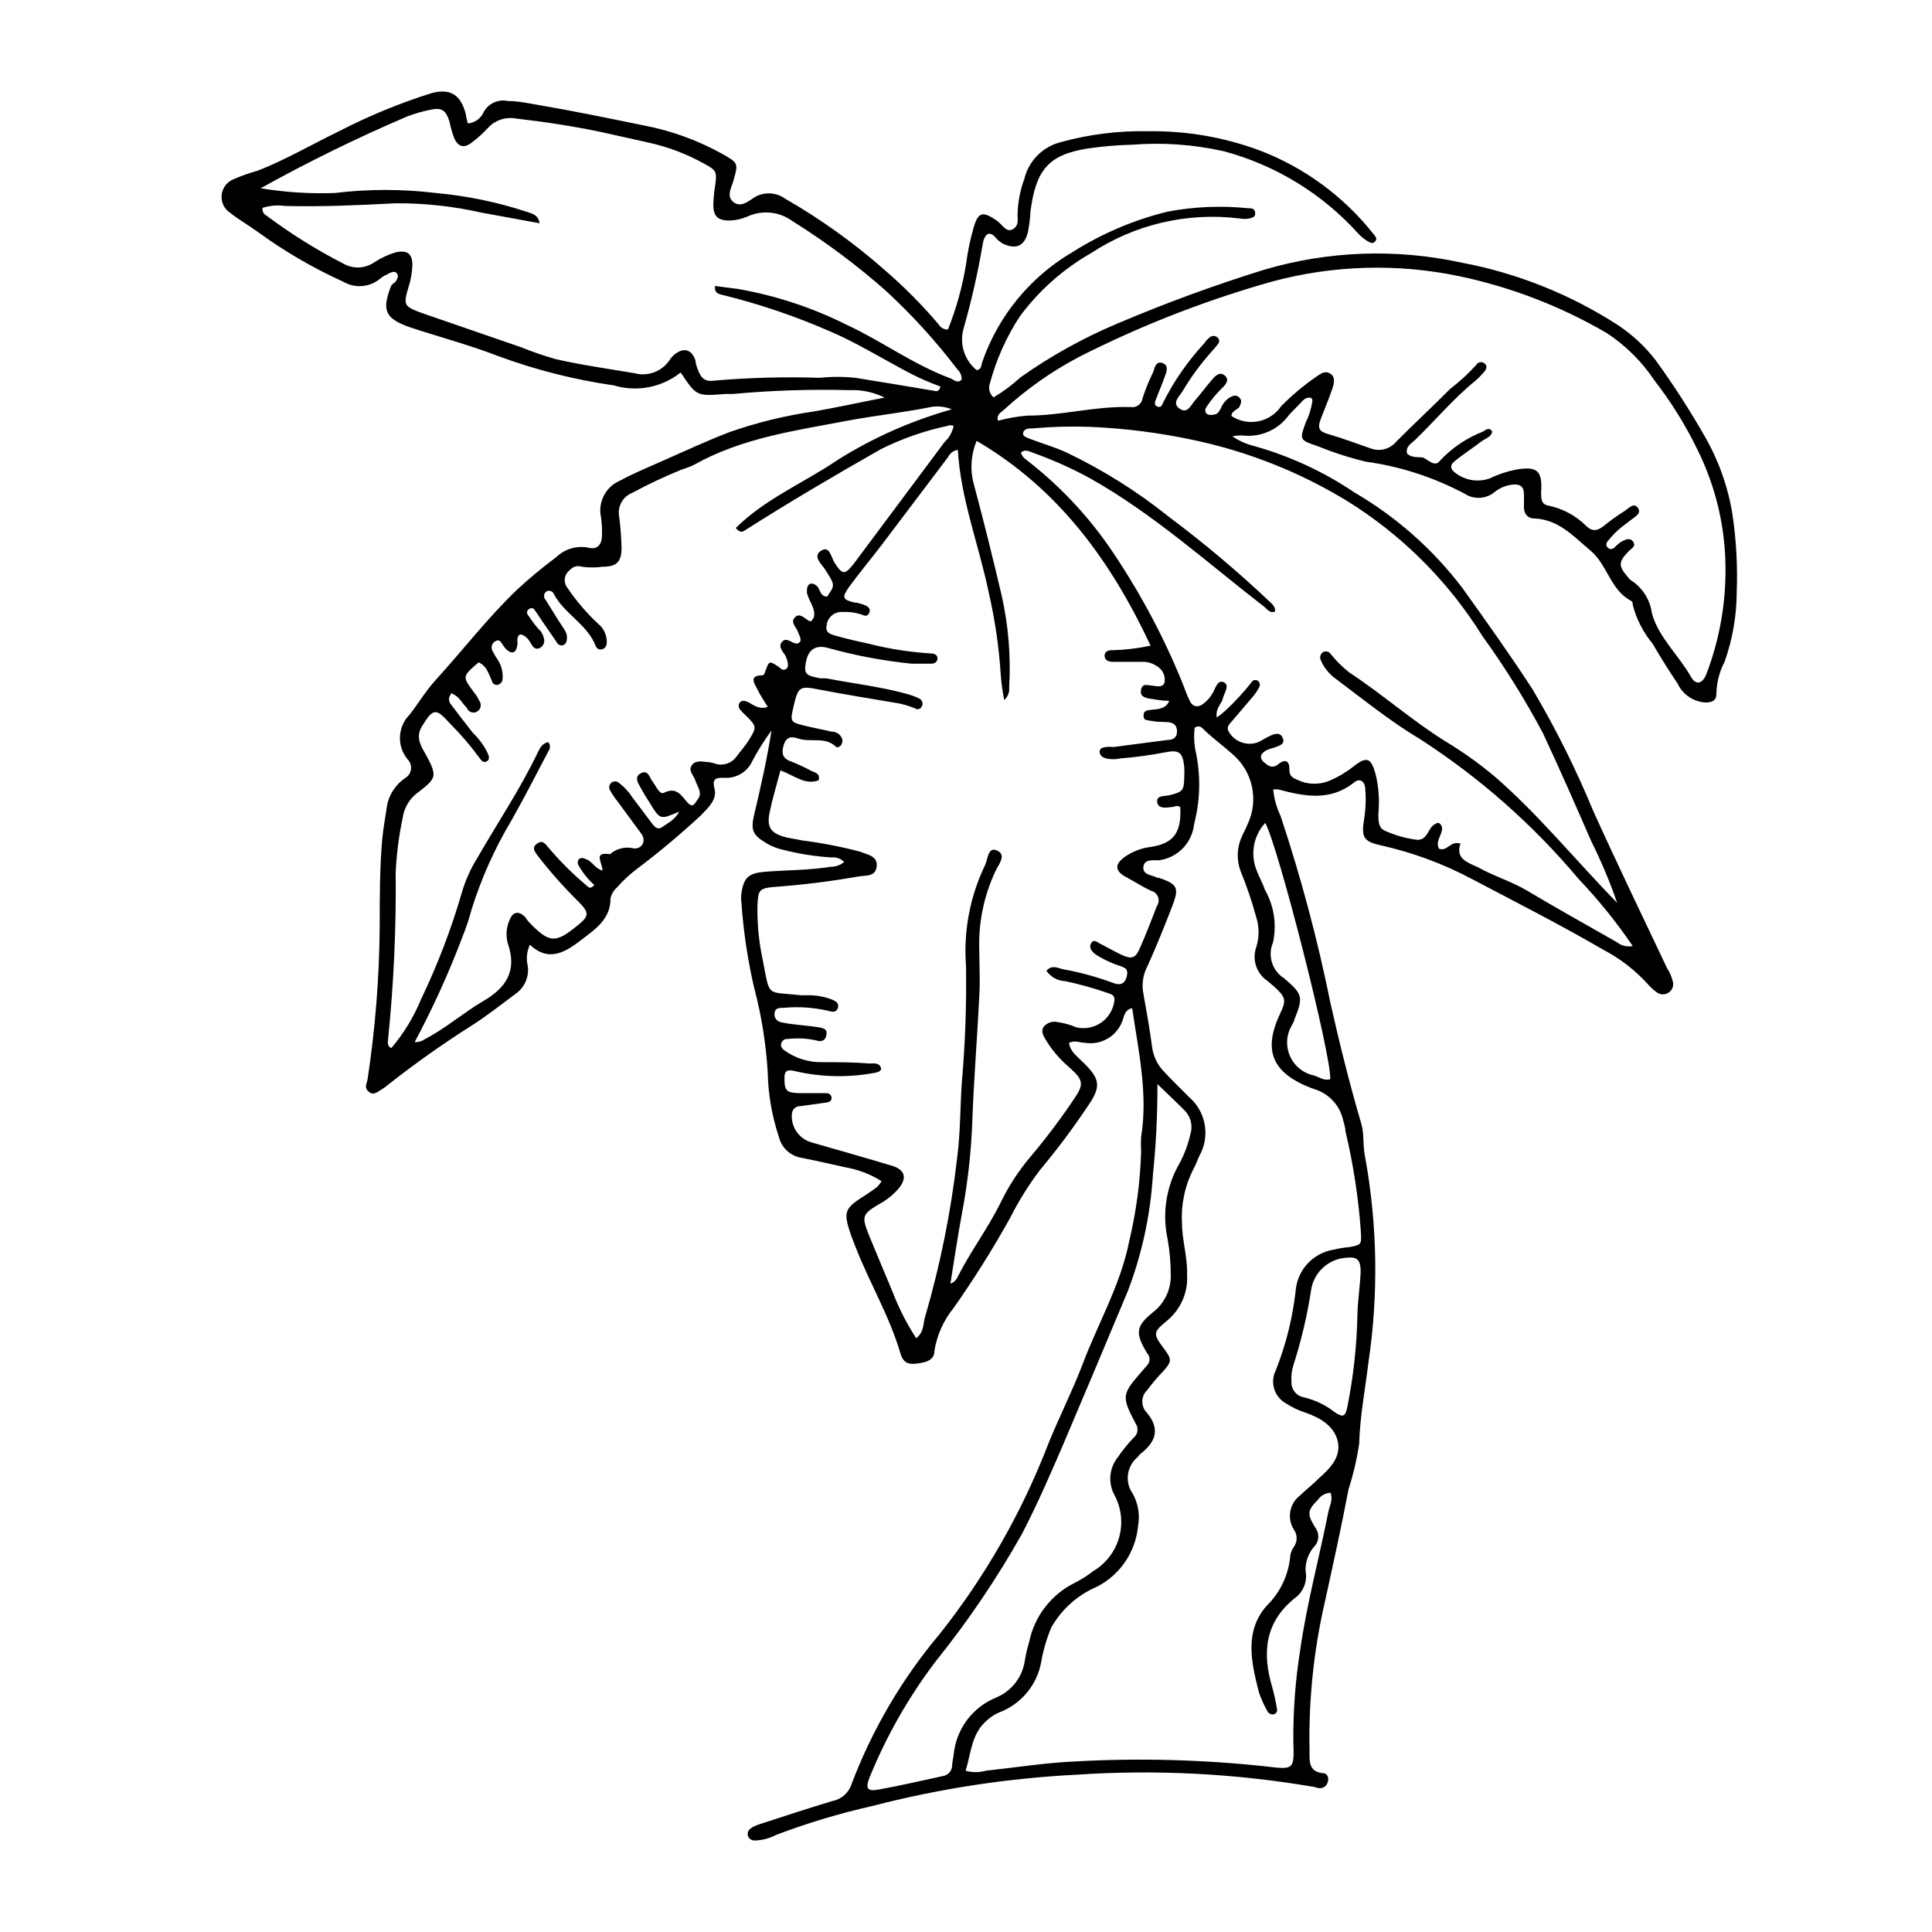 <?xml version="1.0" encoding="UTF-8"?>
<!-- The Best Svg Icon site in the world: iconSvg.co, Visit us! https://iconsvg.co -->
<svg fill="#000000" width="800px" height="800px" version="1.1" viewBox="144 144 512 512" xmlns="http://www.w3.org/2000/svg">
 <path d="m377.63 457.03c-2.922-1.84-6.172-3.09-9.57-3.68-3.879-0.855-7.758-1.762-11.637-2.519h-0.004c-2.918-0.457-5.281-2.621-5.996-5.492-1.84-5.527-2.844-11.301-2.969-17.129-0.453-7.625-1.668-15.188-3.629-22.57-1.68-7.293-2.793-14.703-3.324-22.168-0.129-0.984-0.129-1.984 0-2.973 0.656-3.93 1.914-5.039 5.844-5.441 5.945-0.504 11.992-0.402 17.887-1.359h-0.004c1.273 0.004 2.504-0.441 3.477-1.258-0.863-0.895-2.09-1.34-3.324-1.211-4.32-0.266-8.605-0.938-12.797-2.016-1.801-0.375-3.512-1.094-5.039-2.113-3.125-1.914-3.578-3.324-2.719-7.055 1.762-7.406 3.426-14.812 4.637-22.469h-0.004c-1.871 2.543-3.555 5.219-5.035 8.008-1.301 2.965-4.332 4.785-7.559 4.535-1.863 0-3.273 0-2.519 2.871 0.754 2.871-1.613 5.039-3.629 7.106h0.004c-5.352 4.969-10.949 9.66-16.777 14.055-1.988 1.484-3.812 3.172-5.441 5.039-0.902 0.758-1.508 1.812-1.715 2.973 0 5.391-3.981 8.062-7.758 10.934s-8.414 6.195-13.602 1.258c-0.836 1.777-1.031 3.789-0.555 5.695 0.375 2.871-0.887 5.711-3.277 7.356-3.879 2.871-7.656 5.894-11.738 8.465v-0.004c-7.562 4.801-14.875 9.98-21.914 15.52-0.504 0.445-1.043 0.852-1.613 1.207-1.109 0.605-2.215 1.863-3.578 0.754-1.359-1.109-0.555-2.168-0.352-3.273 2.055-13.488 3.133-27.109 3.227-40.758 0-7.609 0-15.113 0.656-22.871 0.301-3.176 0.906-6.246 1.359-9.371 0.648-2.789 2.32-5.234 4.684-6.852 0.871-0.492 1.461-1.363 1.59-2.356 0.129-0.992-0.219-1.984-0.934-2.684-2.863-3.492-2.621-8.582 0.555-11.789 2.367-3.023 4.332-6.348 6.902-9.168 7.254-7.961 13.855-16.574 21.664-24.031h-0.004c3.293-3.035 6.742-5.891 10.328-8.566 2.289-2.199 5.512-3.125 8.617-2.469 2.215 0.555 3.426-0.855 3.477-3.074 0.07-1.684-0.016-3.367-0.254-5.035-0.855-4.016 1.258-8.074 5.039-9.676 3.527-1.914 7.203-3.426 10.832-5.039 6.098-2.672 12.09-5.492 18.289-7.859 7.231-2.523 14.688-4.344 22.27-5.438 5.894-1.008 11.738-2.316 18.742-3.68h-0.004c-2.891-1.43-6.098-2.106-9.32-1.965-10.305-0.27-20.617 0.066-30.883 1.008h-1.965c-7.656 0.605-7.656 0.656-11.891-5.691-4.973 3.973-11.582 5.254-17.684 3.426-10.504-1.512-20.824-4.133-30.781-7.812-7.559-2.922-15.516-5.039-23.176-7.559-6.801-2.367-7.609-4.535-5.039-11.133 0.363-0.359 0.754-0.695 1.16-1.004 0.402-0.707 0.957-1.512 0.25-2.266-0.707-0.754-1.812 0-2.621 0.402l0.004-0.004c-0.617 0.273-1.191 0.629-1.715 1.059-2.75 2.324-6.66 2.668-9.773 0.855-8.008-3.625-15.621-8.062-22.723-13.25-2.418-1.762-5.039-3.223-7.305-5.039v0.004c-1.559-1.027-2.422-2.836-2.242-4.691 0.18-1.859 1.371-3.469 3.102-4.176 2.121-0.93 4.312-1.707 6.547-2.32 7.559-2.973 14.559-7.106 21.867-10.629 7.672-3.934 15.66-7.219 23.879-9.824 5.289-1.512 8.062 0.402 9.371 5.742 0 0.656 0.301 1.309 0.453 2.215v0.004c1.863-0.145 3.492-1.309 4.234-3.023 1.234-2.269 3.816-3.461 6.348-2.922 2.621 0 5.289 0.555 7.91 1.008 9.473 1.613 18.895 3.578 28.312 5.492 7.164 1.379 14.066 3.879 20.453 7.406 4.535 2.57 4.484 2.519 3.125 7.305-0.555 1.863-1.863 4.031 0 5.543s3.727 0 5.039-0.855v-0.004c2.598-1.891 6.117-1.891 8.715 0 9.375 5.383 18.188 11.695 26.301 18.844 5.156 4.434 9.957 9.27 14.355 14.457 0.508 0.879 1.457 1.402 2.469 1.363 2.215-5.555 3.82-11.332 4.789-17.23 0.418-3.305 1.09-6.574 2.016-9.773 1.16-4.082 2.367-4.434 5.996-1.965h-0.004c0.406 0.273 0.777 0.598 1.109 0.957 0.957 0.906 1.863 2.266 3.324 1.41 1.461-0.855 1.309-2.266 1.211-3.629 0.047-3.32 0.66-6.609 1.812-9.723 1.176-4.801 4.922-8.551 9.723-9.723 7.547-2.078 15.352-3.047 23.176-2.871 10-0.141 19.941 1.566 29.324 5.035 11.883 4.516 22.328 12.156 30.227 22.117 0.504 0.656 1.258 1.309 0.453 2.117-0.805 0.805-1.562 0-2.215-0.301-0.836-0.539-1.598-1.184-2.269-1.914-9.52-10.547-21.891-18.105-35.617-21.766-7.965-1.781-16.148-2.359-24.285-1.715-3.945 0.09-7.883 0.43-11.789 1.008-10.531 1.664-13.703 5.894-15.113 16.676-0.09 1.812-0.309 3.613-0.656 5.391-0.906 3.828-3.176 4.785-6.699 3.125-0.852-0.516-1.602-1.184-2.219-1.965-1.16-1.059-2.066-0.805-2.672 0.605h0.004c-0.207 0.465-0.344 0.957-0.402 1.461-1.273 7.508-2.957 14.941-5.039 22.27-1.227 4.051 0.105 8.445 3.375 11.133 1.359 0 1.258-1.359 1.562-2.215v-0.004c4.266-12.199 12.73-22.484 23.879-29.02 7.762-4.918 16.27-8.539 25.191-10.73 7.039-1.332 14.234-1.637 21.363-0.906 0.805 0 1.762 0 1.863 1.211 0.102 1.211-0.855 1.309-1.613 1.512-0.816 0.148-1.652 0.148-2.469 0-13.805-1.734-27.773 1.52-39.398 9.168-7.391 4.223-13.824 9.938-18.891 16.777-3.559 5.438-6.227 11.406-7.91 17.684-0.516 1.336-0.133 2.848 0.957 3.777 2.543-1.512 4.926-3.285 7.102-5.289 8.082-5.719 16.766-10.535 25.898-14.359 12.684-5.383 25.629-10.125 38.793-14.207 16.965-4.984 34.914-5.629 52.195-1.863 14.742 2.773 28.809 8.387 41.41 16.523 3.856 2.547 7.262 5.711 10.078 9.371 4.691 6.481 9.027 13.207 12.996 20.152 3.652 6.34 6.125 13.285 7.309 20.504 1.035 6.887 1.426 13.852 1.156 20.809-0.02 6.285-1.109 12.52-3.223 18.441-1.379 2.648-2.121 5.578-2.168 8.562 0 1.762-1.258 2.168-2.672 2.215l0.004 0.004c-3.289-0.102-6.234-2.055-7.609-5.039-2.316-3.426-4.535-6.953-6.602-10.531-2.504-3.008-4.312-6.535-5.289-10.328 0.055-0.371-0.078-0.746-0.352-1.008-5.594-2.871-6.297-9.574-10.883-13.402-4.586-3.828-8.312-8.113-14.711-8.465-2.266 0-3.074-1.664-2.871-3.828v-2.469c0-2.316-1.109-2.871-3.125-2.672v0.004c-1.652 0.195-3.223 0.84-4.535 1.863-2.231 1.934-5.461 2.18-7.957 0.605-8.203-4.402-17.129-7.301-26.352-8.566-4.359-1.062-8.637-2.441-12.797-4.129-4.734-1.613-4.734-1.664-3.074-6.246 0.891-1.793 1.484-3.715 1.766-5.695 0-0.25 0-0.555-0.402-0.855-0.84-0.133-1.688 0.195-2.219 0.855l-3.527 3.629c-2.82 4.008-7.633 6.121-12.492 5.492-0.863-0.016-1.727 0.07-2.57 0.25 1.766 1.191 3.727 2.062 5.793 2.57 9.453 2.652 18.414 6.801 26.551 12.293 11.062 6.449 20.75 15.008 28.516 25.191 6.398 8.918 12.746 17.836 18.742 27.055 6.113 10.352 11.484 21.129 16.07 32.242 6.297 13.906 12.949 27.711 19.496 41.516h0.004c0.723 1.109 1.25 2.336 1.562 3.625 0.266 0.973-0.047 2.012-0.809 2.672-0.898 0.824-2.238 0.945-3.273 0.301-0.949-0.664-1.812-1.441-2.57-2.316-3.348-3.691-7.324-6.762-11.738-9.07-11.336-6.602-23.023-12.543-34.613-18.641-7.633-4.082-15.785-7.117-24.23-9.016-4.684-1.008-5.391-2.117-4.586-6.953 0.426-2.633 0.527-5.305 0.301-7.961 0-1.863-1.309-3.125-2.922-1.812-6.297 5.039-13.047 3.777-20.152 1.863h-1.309c0.215 2.414 0.863 4.769 1.914 6.953 5.449 16.355 9.891 33.027 13.301 49.926 2.418 10.68 5.039 21.262 8.16 31.84 0.754 2.82 0.352 5.594 0.906 8.363h0.004c3.348 18.18 3.652 36.789 0.906 55.066-0.855 7.055-2.215 14.055-2.418 21.262-0.609 4.102-1.555 8.145-2.824 12.094-1.914 10.078-4.082 19.852-6.246 29.727v-0.004c-2.992 12.98-4.359 26.281-4.082 39.598 0 2.519-0.352 5.543 3.629 5.894 1.059 0 1.562 1.16 1.211 2.316v0.004c-0.242 1.016-1.176 1.715-2.219 1.66-0.496-0.066-0.984-0.188-1.461-0.352-20.809-3.562-41.965-4.644-63.027-3.223-18.27 0.93-36.398 3.715-54.109 8.312-8.648 1.949-17.152 4.508-25.441 7.656-1.77 0.938-3.738 1.438-5.742 1.461-0.691-0.023-1.312-0.434-1.613-1.059-0.324-0.797-0.027-1.711 0.707-2.164 0.68-0.461 1.426-0.82 2.215-1.059 6.449-2.117 12.949-4.231 19.445-6.195h0.004c2.371-0.461 4.305-2.18 5.035-4.484 5.492-14.492 13.395-27.949 23.379-39.801 12.078-15.246 21.777-32.234 28.766-50.383 2.871-7.106 6.348-13.906 9.07-21.059 4.082-10.832 10.078-21.059 12.344-32.547 1.859-7.766 2.922-15.699 3.172-23.68-0.074-1.324-0.074-2.652 0-3.981 1.863-11.539-0.707-22.773-2.367-34.16-1.863 0.402-2.066 1.812-2.469 3.023v0.004c-1.363 4.266-5.656 6.883-10.074 6.144-1.309 0-2.57-0.754-4.18 0 0.25 2.316 2.117 3.527 3.578 5.039 4.734 4.586 5.039 6.5 1.258 11.941h-0.004c-3.875 5.797-8.062 11.379-12.543 16.727-3.012 3.988-5.656 8.234-7.91 12.695-4.582 8.234-9.594 16.223-15.016 23.93-2.629 3.242-4.363 7.117-5.035 11.234 0 2.469-1.965 3.273-5.691 3.527-2.168 0-2.871-1.211-3.375-2.922-2.871-9.773-8.113-18.488-11.789-27.91-0.453-1.109-0.855-2.168-1.258-3.273-2.117-6.195-1.812-7.055 3.68-10.531 1.109-0.707 2.215-1.461 3.273-2.266h-0.008c0.438-0.465 0.828-0.973 1.16-1.512zm143.59-191.75c1.41 0.754 3.125 2.57 4.383 0.805 3.172-3.387 7.062-6.019 11.387-7.707 0.754-0.453 1.664-1.309 2.469 0-0.301 1.512-1.812 1.812-2.82 2.57-2.367 1.812-5.039 3.527-7.203 5.34-0.855 0.707-1.258 1.512-0.352 2.519l-0.004-0.004c2.59 2.394 6.289 3.168 9.625 2.016 2.238-1.086 4.609-1.883 7.051-2.367 5.644-0.957 7.055 0.25 6.648 6.047 0 1.562 0 3.125 1.863 3.477h0.004c3.812 0.77 7.316 2.644 10.074 5.391 1.664 1.613 3.023 1.309 4.684 0h0.004c1.797-1.457 3.68-2.805 5.641-4.031 1.059-0.754 2.316-2.215 3.375-0.754 1.059 1.461-0.707 2.316-1.715 3.125-1.008 0.805-2.418 1.762-3.527 2.769h0.004c-0.98 0.898-1.891 1.875-2.719 2.922-0.246 0.227-0.383 0.547-0.383 0.879 0 0.336 0.137 0.656 0.383 0.883 0.605 0.555 1.16 0.352 1.715 0h-0.004c0.562-0.605 1.188-1.145 1.863-1.613 1.008-0.504 2.266-1.211 3.125 0 0.855 1.211-0.402 1.762-1.109 2.469-2.82 2.922-2.871 3.93-0.25 6.953 0.176 0.27 0.398 0.508 0.652 0.707 3.125 1.961 5.211 5.211 5.695 8.867 1.715 6.348 7.106 11.082 10.379 16.879 1.309 2.316 3.074 1.762 4.082-0.855l-0.004-0.004c3.266-8.578 4.973-17.672 5.039-26.852 0.129-11.34-2.445-22.551-7.508-32.699-3.125-6.418-6.906-12.496-11.285-18.137-3.328-5-7.629-9.285-12.645-12.594-12.184-7.117-25.438-12.219-39.246-15.113-16.324-3.394-33.219-2.91-49.324 1.41-16.621 4.668-32.777 10.855-48.266 18.488-8.363 4.016-16.086 9.246-22.922 15.516-0.754 0.707-2.066 1.211-1.613 2.922v0.004c2.559-0.695 5.172-1.148 7.812-1.363 9.168 0 18.086-2.57 27.305-2.266 0.75 0.129 1.523-0.055 2.133-0.516 0.609-0.457 1.004-1.145 1.09-1.902 0.773-2.367 1.715-4.676 2.824-6.902 0.352-1.16 0.754-3.023 2.519-2.316 1.762 0.707 0.906 2.469 0.453 3.777-0.453 1.309-1.562 4.031-2.367 6.047-0.25 0.656-0.301 1.359 0.402 1.664 0.707 0.301 1.258 0 1.512-0.855v-0.004c2.883-5.789 6.582-11.133 10.98-15.871 0.371-0.57 0.832-1.082 1.359-1.512 0.297-0.293 0.695-0.461 1.109-0.461 0.418 0 0.816 0.168 1.109 0.461 0.242 0.23 0.383 0.551 0.383 0.883 0 0.336-0.141 0.652-0.383 0.883-0.555 0.805-1.309 1.512-1.914 2.266-2.766 3.117-5.231 6.492-7.356 10.078-0.805 1.41-3.023 3.125-0.855 4.684 2.168 1.562 3.074-1.059 4.231-2.316 1.16-1.258 2.871-3.629 4.434-5.391 0.855-1.008 2.016-2.168 3.324-1.059s0.301 2.367-0.656 3.273c-1.57 1.523-2.973 3.215-4.18 5.039-0.422 0.531-0.422 1.281 0 1.812 0.523 0.34 1.168 0.434 1.762 0.254 1.211 0 1.664-0.957 2.117-1.863 0.445-1.07 1.199-1.984 2.168-2.621 0.906-0.555 1.914-0.906 2.719 0 0.805 0.906 0.25 1.562 0 2.316-0.25 0.754-2.117 1.059-2.168 2.519h0.004c4.375 2.891 10.258 1.723 13.199-2.621 2.852-2.891 5.973-5.504 9.32-7.809 1.16-0.805 2.266-1.664 3.68-0.805 1.41 0.855 1.008 2.621 0.555 3.981-0.906 2.672-2.016 5.289-3.023 7.91s-0.504 3.426 1.914 4.133c3.828 1.109 7.559 2.519 11.336 3.828h-0.004c2.394 0.879 5.082 0.152 6.703-1.816 4.684-4.734 9.574-9.219 14.258-13.957v0.004c2.504-1.918 4.832-4.062 6.953-6.398 0.211-0.367 0.574-0.617 0.988-0.695 0.418-0.078 0.844 0.027 1.176 0.289 0.855 0.656 0.555 1.512 0 2.168-0.742 0.883-1.551 1.711-2.418 2.469-5.844 4.734-10.629 10.531-16.02 15.719-1.008 0.906-2.519 1.762-2.066 3.578 1.359 1.207 2.922 0.805 4.332 1.059zm-170.39 82.875c-1.008 3.828-2.117 7.457-2.871 11.133-0.754 3.68 0 5.543 4.484 6.648 1.309 0.301 2.621 0.453 3.93 0.754l-0.004 0.004c5.269 0.66 10.488 1.668 15.621 3.023 1.914 0.805 4.684 1.109 4.332 3.93-0.352 2.82-2.871 2.266-4.785 2.621-7.356 1.301-14.773 2.227-22.219 2.769-4.082 0.352-4.434 0.754-4.586 5.039-0.086 4.824 0.387 9.645 1.41 14.359 1.965 10.078 0.805 8.262 10.078 9.32h1.965c2.168-0.02 4.324 0.371 6.348 1.156 0.957 0.402 1.914 0.957 1.512 2.215-0.402 1.258-1.512 1.059-2.519 0.754v0.004c-3.879-0.895-7.875-1.168-11.84-0.805-0.957 0-2.215 0-2.367 1.16-0.168 0.574-0.082 1.195 0.234 1.703 0.316 0.512 0.836 0.859 1.426 0.965 1.281 0.281 2.578 0.48 3.879 0.605 2.016 0.25 3.981 0.402 5.945 0.707 1.965 0.301 2.469 0.754 2.168 2.215s-1.41 1.715-2.769 1.258v0.004c-2.434-0.523-4.938-0.641-7.406-0.355-0.695-0.09-1.363 0.277-1.664 0.906-0.402 0.906 0 1.562 0.754 2.117 2.93 2.113 6.469 3.211 10.078 3.125 4.133 0 8.312 0 12.445 0.352 1.211 0 2.82-0.352 3.125 1.512-0.402 0.754-1.059 0.805-1.715 0.957-7.008 1.32-14.215 1.168-21.16-0.453-1.863-0.453-2.82-0.25-2.769 1.965 0 3.324 0.605 3.828 4.18 3.879h7.004c0.684 0 1.258 0.527 1.309 1.211 0 0.906-0.656 1.16-1.258 1.258l-6.902 0.957c-1.258 0-2.215 0.656-2.367 2.117h-0.004c-0.27 3.356 1.824 6.453 5.039 7.457 7.152 2.066 14.359 4.082 21.512 6.246 3.426 1.059 4.031 3.176 1.812 5.945h0.004c-1.52 1.777-3.367 3.25-5.441 4.332-4.133 2.469-4.434 3.176-2.719 7.559 2.066 5.039 4.332 10.43 6.5 15.617h-0.004c1.648 4.289 3.742 8.391 6.246 12.242 2.117-1.613 1.812-3.879 2.367-5.691h0.004c3.996-13.711 6.828-27.734 8.461-41.918 0.906-6.801 0.805-13.602 1.258-20.152h0.004c0.898-10.27 1.266-20.578 1.109-30.883-0.695-9.191 1.043-18.398 5.035-26.703 0.805-1.562 0.707-5.039 3.223-3.879 2.519 1.16 0.453 3.578-0.402 5.34h0.004c-3.144 6.633-4.633 13.926-4.336 21.262 0 3.981 0.25 7.961 0 11.941-0.555 11.133-1.461 22.219-1.863 33.352-0.301 8.117-1.211 16.199-2.719 24.18-1.16 6.195-2.066 12.445-3.074 18.691 0.73-0.23 1.344-0.734 1.715-1.41 3.426-6.852 8.062-13 11.488-19.852l-0.004 0.004c2.168-4.519 4.91-8.734 8.164-12.547 4.066-4.828 7.867-9.875 11.383-15.113 2.719-3.981 2.519-5.039-1.258-8.414-2.414-2.043-4.488-4.457-6.148-7.152-0.656-1.16-1.512-2.316-0.555-3.68h0.004c0.895-1.004 2.262-1.445 3.574-1.16 1.734 0.246 3.43 0.719 5.039 1.414 2.332 0.531 4.781 0.027 6.715-1.383s3.16-3.59 3.363-5.977c0-1.309-0.957-1.461-1.965-1.812-3.613-1.254-7.297-2.277-11.035-3.074-2.027-0.059-3.902-1.09-5.039-2.769 1.562-1.715 3.074-0.656 4.383-0.402 4.57 0.824 9.055 2.055 13.402 3.676 1.965 0.754 3.125 0 3.527-1.863s-0.352-2.117-1.613-2.621v0.004c-2.383-0.75-4.652-1.816-6.75-3.176-0.957-0.754-1.812-1.762-1.059-2.973 0.754-1.211 1.762 0 2.57 0.301 1.762 0.906 3.527 1.914 5.289 2.769 2.871 1.309 3.828 1.059 5.039-1.762 1.613-3.629 3.023-7.356 4.484-11.082 0.488-0.699 0.605-1.594 0.316-2.394-0.293-0.805-0.953-1.414-1.777-1.637-2.266-1.008-4.332-2.418-6.551-3.578-3.074-1.613-3.324-3.375-0.555-5.391 2.031-1.438 4.383-2.356 6.852-2.668 6.195-0.906 8.262-3.828 7.91-10.578-0.855-0.605-1.562 0-2.316 0-0.754 0-3.426 0.754-3.777-1.211-0.352-1.965 1.914-1.613 3.176-1.914 3.629-0.906 3.93-1.211 3.981-5.039h-0.004c0.051-0.824 0.051-1.648 0-2.469-0.402-3.828-1.309-4.637-5.039-3.879-3.91 0.762-7.863 1.301-11.84 1.613-1.293 0.301-2.637 0.301-3.93 0-0.805-0.301-1.562-0.707-1.613-1.715-0.051-1.008 0.906-1.211 1.762-1.309 0.855-0.102 1.309 0 1.965 0l14.309-1.863c1.512 0 2.57-0.707 2.469-2.469-0.102-1.762-1.258-2.168-2.719-2.266-1.461-0.102-2.621 0-3.981-0.301s-2.168 0-2.168-1.461c0-1.461 1.258-1.359 2.215-1.512s3.727 0 4.586-2.367c-1.863 0-3.426-0.301-5.039-0.555-1.613-0.25-2.769-0.707-2.418-2.418 0.352-1.715 1.664-1.16 2.82-1.059 1.16 0.102 3.023 0.754 3.426-0.957l0.008-0.004c0.223-1.684-0.594-3.34-2.066-4.184-1.242-0.848-2.731-1.258-4.234-1.156h-7.508c-1.059 0-2.117-0.402-2.117-1.613 0-1.211 1.109-1.512 2.117-1.461h0.004c3.387-0.086 6.762-0.492 10.074-1.211-10.578-22.57-24.434-41.562-46.098-54.262v0.004c-1.547 3.688-1.797 7.789-0.707 11.637 2.621 9.773 5.039 19.547 7.356 29.422 1.785 7.965 2.445 16.137 1.965 24.285 0.133 1.254-0.355 2.496-1.309 3.324-0.434-2.144-0.738-4.316-0.906-6.5-0.465-7.449-1.547-14.844-3.227-22.117-2.621-12.594-7.406-24.688-8.16-37.684-1.141 0.191-2.113 0.926-2.621 1.965l-17.434 23.074c-2.922 3.828-6.047 7.559-8.867 11.438-1.863 2.672-1.562 3.223 1.461 3.981 0.805 0 1.664 0.301 2.418 0.555 0.754 0.25 2.066 0.805 1.613 2.066-0.453 1.258-1.359 0.906-2.117 0.555l0.004-0.004c-1.625-0.527-3.332-0.75-5.039-0.656-2.117-0.145-3.969 1.418-4.18 3.527-0.555 2.316 1.664 2.519 3.176 2.973 2.672 0.754 5.441 1.359 8.211 1.965 5.316 1.344 10.746 2.184 16.223 2.519 0.906 0 1.762 0.352 1.762 1.309s-0.805 1.41-1.715 1.41h-5.039l0.004 0.004c-7.598-0.758-15.117-2.176-22.473-4.234-3.125-0.805-5.039 0.555-5.644 3.777s0 3.629 3.879 4.332h1.512c7.004 1.359 14.105 2.168 21.008 4.031h0.004c1.285 0.328 2.535 0.781 3.731 1.363 0.367 0.207 0.629 0.559 0.727 0.973 0.094 0.41 0.016 0.844-0.223 1.191-0.156 0.301-0.438 0.52-0.766 0.598-0.328 0.078-0.676 0.008-0.949-0.195-1.84-0.766-3.769-1.289-5.742-1.559-6.551-1.109-13.098-2.168-19.648-3.426-5.039-1.008-5.594-0.855-6.75 4.231-1.008 4.332-1.059 4.383 3.074 5.391 2.266 0.555 4.586 0.957 6.852 1.512 1.109 0 2.316 0.504 2.82 1.762 0.246 0.625 0.152 1.332-0.254 1.867-0.352 0.453-1.008 0.707-1.309 0.402-2.871-2.82-6.75-1.059-10.078-2.215-1.914-0.656-3.176-0.301-3.777 1.762-0.605 2.066-0.402 3.527 1.914 4.332 1.863 0.727 3.684 1.566 5.441 2.519 0.906 0.453 2.367 0.555 1.914 2.469-3.527 1.359-6.297-1.16-10.125-2.621zm145.7 191.45h-0.004c-1.297 0.07-2.488 0.738-3.223 1.812-2.871 2.871-2.973 3.828-0.707 7.457 1.027 1.375 1.027 3.258 0 4.633-1.742 1.809-2.684 4.242-2.617 6.754 0.578 2.852-0.613 5.773-3.023 7.406-7.758 6.348-8.516 14.461-5.793 23.477 0.52 1.906 0.941 3.84 1.258 5.793 0.074 0.34-0.004 0.695-0.219 0.969s-0.543 0.434-0.891 0.441c-0.477-0.012-0.93-0.211-1.258-0.555-1.016-1.719-1.844-3.543-2.469-5.441-1.965-7.809-3.879-15.973 2.066-22.773v0.004c3.656-3.555 5.894-8.32 6.297-13.402 0.137-0.82 0.465-1.598 0.957-2.266 0.961-1.359 0.961-3.176 0-4.535-1.883-2.961-1.207-6.867 1.562-9.02 1.664-1.613 3.527-3.023 5.039-4.586 2.922-2.57 5.894-5.594 5.039-9.672-0.855-4.082-4.535-6.297-8.363-7.656h-0.004c-1.922-0.605-3.75-1.473-5.441-2.57-3.047-1.723-4.219-5.527-2.668-8.664 2.758-6.91 4.555-14.168 5.34-21.566 0.617-5.363 4.742-9.652 10.074-10.477 1.293-0.32 2.606-0.539 3.93-0.656 3.426-0.605 3.426-0.656 3.223-4.133h0.004c-0.629-8.961-1.996-17.859-4.082-26.598 0-0.957-0.352-1.914-0.605-2.922-0.887-3.965-3.859-7.133-7.758-8.266-11.539-4.18-13.453-10.531-8.867-20.152 1.664-3.426 1.258-4.281-1.562-6.902l-1.914-1.613v0.004c-2.902-1.977-4.102-5.664-2.922-8.969 0.809-2.559 0.809-5.301 0-7.859-1.141-4.18-2.535-8.285-4.18-12.293-1.109-3.004-0.965-6.324 0.402-9.219 0.453-1.059 1.059-2.066 1.461-3.125 1.488-3.129 1.895-6.66 1.156-10.043s-2.582-6.426-5.238-8.648c-2.367-2.117-5.039-4.082-7.203-6.144-0.707-0.605-1.258-1.664-2.719-0.805l-0.004-0.004c-0.281 2.254-0.16 4.539 0.355 6.75 1.27 6.223 1.098 12.652-0.504 18.793-0.5 5-4.387 8.992-9.371 9.625-1.512 0-3.93-0.352-4.082 1.812-0.152 2.168 2.316 2.016 3.68 2.82 0.148 0.023 0.301 0.023 0.453 0 5.039 1.762 5.391 2.672 3.477 7.656-1.918 4.988-4.234 10.684-6.5 15.723-1.102 2.047-1.523 4.394-1.211 6.699 0.906 5.039 1.762 9.824 2.418 14.762 0.312 2.445 1.41 4.727 3.125 6.5 2.168 2.367 4.434 4.484 6.648 6.75 4.543 3.898 5.684 10.469 2.723 15.668-0.504 1.059-0.855 2.168-1.41 3.176-2.328 4.434-3.422 9.406-3.176 14.406 0 4.684 1.512 9.168 1.359 13.855 0.285 4.551-1.582 8.969-5.035 11.941-4.133 3.426-4.082 3.629-0.855 7.961 1.863 2.519 1.812 3.125-0.352 5.594l-0.004-0.004c-1.539 1.582-2.973 3.266-4.281 5.039-1.547 1.449-1.781 3.816-0.555 5.543 4.133 4.586 2.973 8.211-1.512 11.586 0 0-0.352 0.555-0.605 0.754v0.004c-2.805 2.379-3.348 6.496-1.258 9.52 1.5 2.625 2.016 5.695 1.461 8.668-0.645 6.906-4.793 12.996-10.984 16.121-5.062 2.168-9.273 5.938-11.988 10.73-1.234 2.91-2.129 5.953-2.672 9.07-1.078 6.176-5.356 11.316-11.234 13.5-1.203 0.539-2.312 1.27-3.273 2.168-4.082 3.578-4.082 8.664-5.543 13.25 1.746 0.496 3.594 0.496 5.34 0 7.961-0.855 15.82-2.117 23.781-2.469 16.934-0.934 33.918-0.477 50.781 1.359 7.106 0.855 7.203 0.805 6.953-6.602v0.004c-0.074-8.133 0.531-16.258 1.812-24.285 1.762-12.344 5.039-24.383 7.457-36.578 0.355-1.812 1.363-3.324 0.504-5.238zm-233.06-211.6h-0.004c-0.625 0.762-0.625 1.859 0 2.621 1.914 2.519 3.828 5.039 5.793 7.508l0.004-0.004c1.516 1.473 2.789 3.172 3.777 5.039 0.352 0.855 1.008 1.965 0 2.57-1.008 0.605-1.562-0.301-2.066-1.008-2.352-3.199-4.945-6.215-7.758-9.02-3.68-4.133-4.434-4.031-7.356 0.707-1.715 2.769-0.504 5.039 0.855 7.305 3.324 6.047 2.871 6.5-1.664 10.078-2.352 1.586-3.922 4.094-4.332 6.902-1.004 4.762-1.629 9.598-1.863 14.457 0.16 14.789-0.512 29.574-2.016 44.285 0 0.707-0.402 1.664 0.855 2.316 3.309-3.887 5.977-8.273 7.91-12.996 4.387-9.141 8.012-18.629 10.832-28.367 0.941-3.191 2.316-6.242 4.082-9.066 5.289-9.219 11.234-18.035 15.871-27.66 0.605-1.258 1.211-2.719 2.922-2.973 0.574 0.703 0.574 1.715 0 2.418-3.223 6.144-6.398 12.344-9.824 18.391-4.391 7.359-7.906 15.203-10.48 23.375-0.672 2.574-1.516 5.098-2.519 7.559-3.594 9.5-7.801 18.754-12.594 27.711 0.949 0.07 1.898-0.195 2.668-0.758 5.492-2.82 10.078-6.902 15.469-10.078 6.098-3.527 9.02-8.012 6.602-15.113h-0.004c-0.648-2.148-0.484-4.461 0.457-6.496 0.805-2.016 2.215-2.367 3.879-0.906 0.453 0.453 0.754 1.109 1.211 1.562 5.441 5.644 7.004 5.742 13.047 0.754 2.871-2.316 2.922-3.223 0.352-5.894-4.031-3.953-7.785-8.176-11.234-12.648-0.707-1.008-1.461-2.016 0-3.023 1.461-1.008 2.066 0 2.871 0.906v0.004c3.059 3.644 6.43 7.019 10.074 10.074 0.605 0.504 1.109 1.309 2.215 0h0.004c-1.629-1.441-3.008-3.144-4.082-5.035-0.418-0.535-0.418-1.285 0-1.816 0.605-0.504 1.211-0.301 1.863 0 1.664 0.555 2.418 2.519 4.383 3.023 0-2.117-2.621-5.039 1.965-4.332h0.004c1.762-1.547 4.18-2.113 6.445-1.512 2.367 0 3.223-2.266 1.715-4.133l-6.297-8.562c-0.73-0.895-1.371-1.855-1.914-2.871-0.293-0.633-0.133-1.379 0.395-1.836 0.523-0.453 1.289-0.508 1.871-0.129 1.469 1.094 2.731 2.441 3.727 3.981l5.391 7.152c0.656 0.805 1.461 1.512 2.519 0.707 1.059-0.805 3.426-1.863 4.484-4.082-5.039 2.168-5.039 2.215-7.809-2.367-0.84-1.238-1.613-2.516-2.316-3.832-0.656-1.258-1.965-2.973 0-3.981 1.965-1.008 2.266 1.211 3.125 2.266 0.855 1.059 1.812 3.527 2.973 2.922 3.273-1.613 4.484 0.555 6.098 2.418s2.016 0.402 2.769-0.555c1.512-1.812 0-3.426-0.504-5.039s-2.016-2.621-0.957-4.133c1.059-1.512 3.023-0.855 4.637-0.805l-0.004 0.004c0.648 0.121 1.289 0.289 1.914 0.504 2.012 0.477 4.106-0.32 5.289-2.012 1.008-1.359 2.117-2.57 3.023-3.981 2.469-3.879 2.469-3.93-0.906-7.203v-0.004c-0.359-0.328-0.699-0.68-1.008-1.059-0.52-0.449-0.684-1.184-0.402-1.812 0.504-0.906 1.309-0.754 2.168-0.453 0.855 0.301 2.871 2.316 5.391 1.359-1.008-1.664-2.016-3.125-2.769-4.684-0.754-1.562-2.316-3.578 1.258-3.68 0.605 0 0.605-0.453 0.805-0.906 1.059-2.973 1.109-2.973 3.426-1.461 0.656 0.402 1.16 1.309 2.117 0.707 0.957-0.605 0.402-2.168 0-3.223-0.402-1.059-2.316-2.519-1.059-3.981 1.258-1.461 2.672 0.555 4.031 0.453 0.301 0 0.555-0.301 0.805-0.504 0.301-1.059-0.402-1.863-0.707-2.82-0.301-0.957-1.965-2.266-0.754-3.578 1.211-1.309 2.367 0 3.477 0.707s0.957 0 1.562-0.656c0.707-2.316-1.359-4.332-1.812-6.699 0-0.855 0-1.715 0.656-2.168 0.656-0.453 1.562 0 2.168 0.656s0.754 2.621 2.519 2.621c2.168-3.074 2.117-3.023-0.453-7.106-0.957-1.512-3.477-3.527-1.16-5.039s2.672 1.715 3.578 3.125c2.117 3.273 2.672 3.324 5.039 0.402l24.133-32.344-0.008-0.004c1.25-1.148 2.098-2.668 2.418-4.332-0.504 0-1.008-0.301-1.41 0-6.184 1.305-12.176 3.387-17.836 6.195-12.242 6.953-24.383 14.105-36.273 21.664-0.605 0.352-1.211 0.453-2.215-0.754 7.809-7.758 18.035-11.941 27.004-18.035v-0.004c9.383-5.887 19.562-10.402 30.227-13.398-2.012-0.836-4.238-0.992-6.348-0.453-7.004 1.359-14.055 2.117-21.109 3.426-14.008 2.672-28.164 4.586-40.859 11.738-1.059 0.5-2.152 0.922-3.273 1.258-4.461 1.805-8.816 3.856-13.051 6.148-2.586 1-4.059 3.734-3.473 6.449 0.336 2.691 0.535 5.398 0.602 8.109 0 3.727-1.258 5.039-5.039 5.039h0.004c-1.805 0.254-3.637 0.254-5.441 0-1.914-0.555-2.82 0.402-3.828 1.461h-0.004c-1.004 1.211-1.004 2.969 0 4.18 2.34 3.453 5.062 6.633 8.113 9.473 1.586 1.277 2.434 3.262 2.266 5.289-0.059 0.691-0.539 1.277-1.207 1.461-0.668 0.215-1.387-0.113-1.664-0.754-2.215-5.844-8.262-8.516-11.133-13.855-0.148-0.41-0.484-0.723-0.906-0.84-0.418-0.121-0.867-0.031-1.211 0.234-0.309 0.289-0.484 0.688-0.484 1.109s0.176 0.824 0.484 1.109c1.41 2.266 2.769 4.535 4.231 6.75 0.707 1.109 1.613 2.168 1.309 3.629 0 0.656-0.352 1.359-1.059 1.562l0.004-0.004c-0.66 0.156-1.34-0.184-1.613-0.805-1.762-2.621-3.527-5.039-5.34-7.809-0.453-0.605-0.805-1.664-1.863-1.059-1.059 0.605-0.707 1.512 0 2.215v0.004c0.703 1.102 1.496 2.148 2.367 3.121 0.758 0.672 1.27 1.578 1.461 2.57 0.273 1.008-0.215 2.07-1.16 2.519-0.906 0.402-1.562 0-2.066-0.855-0.504-0.855-1.461-2.672-3.176-2.769-1.059 0.855-0.453 1.914-0.656 2.871-0.352 2.117-1.461 2.469-2.973 1.059l0.008-0.004c-0.344-0.371-0.648-0.777-0.91-1.207-0.453-0.605-0.855-1.562-1.863-0.957-0.465 0.215-0.82 0.613-0.98 1.098-0.164 0.488-0.117 1.02 0.125 1.473 0.434 0.895 0.941 1.75 1.512 2.566 0.934 1.508 1.34 3.277 1.156 5.039-0.082 0.688-0.586 1.25-1.258 1.41-0.668 0.16-1.34-0.242-1.512-0.906-0.906-1.965-1.41-4.133-3.578-5.039-4.332 3.727-4.332 3.727-1.359 7.758 0.629 0.777 1.172 1.625 1.613 2.519 0.574 0.883 0.352 2.059-0.504 2.672-0.48 0.352-1.098 0.457-1.668 0.277-0.566-0.18-1.016-0.621-1.203-1.184-1.41-1.41-2.066-3.176-4.234-3.879zm309.14 55.418c-1.934-5.637-4.238-11.141-6.902-16.473-4.18-9.574-8.363-19.145-12.797-28.617-4.758-8.957-10.129-17.578-16.074-25.793-9.09-14.602-21.438-26.895-36.07-35.922-12.445-7.547-26.07-12.945-40.305-15.973-9.09-1.953-18.324-3.133-27.609-3.527-5.043-0.18-10.09-0.043-15.113 0.402-0.957 0-2.215 0-2.57 1.059-0.352 1.059 1.059 1.41 1.914 1.762 3.223 1.258 6.602 2.168 9.773 3.68 9.582 4.602 18.609 10.281 26.902 16.93 9.379 7.019 18.344 14.57 26.855 22.621 0.656 0.656 1.461 1.359 1.258 2.519-1.41 0.504-2.066-0.707-2.922-1.359-15.113-11.688-29.223-24.484-45.949-33.906v-0.004c-4.91-2.691-10.031-4.981-15.312-6.852-1.008-0.402-2.168-1.008-3.125 0 0.402 1.461 1.715 2.016 2.672 2.871 8.582 6.812 16.031 14.941 22.066 24.082 7.195 10.773 13.273 22.254 18.137 34.262 0.555 1.562 1.16 3.074 1.863 4.586 0.707 1.512 2.168 1.863 3.629 0.707v-0.004c1.062-0.812 1.938-1.844 2.566-3.023 0.656-1.258 1.258-3.426 2.871-2.621s0 2.871-0.301 4.281-2.016 2.519-1.613 5.039v0.004c0.793-0.559 1.551-1.164 2.269-1.816 2.469-2.289 4.758-4.766 6.852-7.406 0.141-0.312 0.406-0.551 0.73-0.66 0.328-0.105 0.684-0.066 0.98 0.105 0.586 0.387 0.762 1.164 0.406 1.766-0.461 0.883-1.02 1.711-1.664 2.469l-5.492 6.449c-0.656 0.754-1.461 1.41-1.059 2.57v-0.004c1.508 2.938 4.996 4.246 8.062 3.023 1.16-0.605 2.316-1.359 3.527-1.863s2.418-0.555 2.922 0.906c0.504 1.461-0.656 1.762-1.562 2.168-0.906 0.402-1.914 0.504-2.769 0.957-2.016 1.059-1.965 2.418 0 3.727 0.855 0.828 2.215 0.828 3.07 0 1.914-1.562 3.074-0.906 2.973 1.562 0 1.512 0.906 2.066 2.016 2.519 2.715 1.336 5.879 1.43 8.668 0.254 2.289-0.992 4.441-2.277 6.398-3.832 3.426-2.672 4.535-2.215 5.742 2.016 0.848 3.477 1.102 7.07 0.754 10.633 0 1.715 0 3.629 1.562 4.383 2.719 1.242 5.606 2.074 8.566 2.469 2.621 0.25 2.922-2.418 4.281-3.727l0.402-0.301c0.555-0.352 1.16-0.754 1.715 0v-0.004c0.293 0.387 0.422 0.879 0.352 1.359-0.25 1.664-1.762 3.223-0.805 5.039 2.215 0.855 3.023-2.215 5.691-1.359-1.41 4.082 1.965 5.039 4.684 6.297 4.18 2.367 8.867 3.727 13 6.195 7.859 4.684 15.82 9.117 23.781 13.652 1.172 0.945 2.707 1.316 4.18 1.008-4.277-6.289-9.062-12.223-14.309-17.734-12.074-14.391-26.234-26.887-42.016-37.078-7.809-4.637-15.113-10.578-22.27-15.922-1.805-1.266-3.219-3.008-4.082-5.035-0.371-0.797-0.062-1.746 0.707-2.168 0.629-0.281 1.363-0.117 1.812 0.402 1.477 1.871 3.168 3.562 5.039 5.039 8.766 5.742 16.625 12.746 25.543 18.289 4.488 2.711 8.766 5.758 12.797 9.117 11.688 10.078 21.312 22.016 32.699 33.707zm-359.02-184.34c-0.164 0.785 0.203 1.582 0.906 1.965 6.598 4.949 13.609 9.312 20.957 13.051 2.445 1.207 5.348 1.012 7.609-0.504 1.789-1.184 3.738-2.102 5.793-2.723 3.074-0.656 4.434 0.301 4.434 3.426-0.078 2.004-0.434 3.988-1.059 5.894-1.41 4.684-1.16 5.039 3.68 6.801l26.301 9.07h-0.004c2.918 1.184 5.894 2.207 8.918 3.074 6.953 1.613 14.008 2.57 21.059 3.777 3.488 0.93 7.184-0.445 9.219-3.426 0.355-0.57 0.797-1.082 1.312-1.512 2.469-2.016 4.586-1.41 5.594 1.562 0 0.656 0.25 1.309 0.453 1.965 1.059 2.922 2.016 3.777 5.039 3.324h-0.004c9.117-0.762 18.266-1 27.41-0.703 3.148-0.328 6.32-0.328 9.469 0 6.719 1.074 13.434 2.184 20.152 3.324 0.906 0 1.863 0.906 2.418-1.008-3.477-1.246-6.848-2.781-10.074-4.586-6.398-3.426-12.645-7.254-19.297-10.078v0.004c-9.117-3.984-18.555-7.188-28.215-9.574-1.008-0.25-2.418-0.402-2.168-2.418l6.195 0.805 0.004 0.004c9.965 1.754 19.621 4.945 28.668 9.469 9.32 4.332 17.684 10.531 27.406 14.156 0.957 0.352 1.914 1.512 3.074 0.402v0.004c0.066-1.031-0.344-2.031-1.109-2.723-5.734-7.535-12.121-14.551-19.094-20.957-7.711-6.797-15.965-12.949-24.688-18.391-3.426-2.492-7.926-2.953-11.789-1.207-1.512 0.668-3.133 1.043-4.785 1.105-3.023 0-4.281-1.008-4.332-4.031v0.004c0.023-1.691 0.176-3.375 0.453-5.039 0.555-3.879 0.402-4.231-2.769-5.945-4.633-2.602-9.625-4.504-14.812-5.644l-12.645-2.82c-7.457-1.562-15.113-2.719-22.621-3.578h-0.004c-2.644-0.477-5.356 0.414-7.203 2.371-1.355 1.473-2.84 2.82-4.434 4.027-2.066 1.562-3.629 1.16-4.684-1.309-0.504-1.398-0.906-2.828-1.211-4.281-0.957-3.023-2.016-3.777-5.039-3.125-2.129 0.43-4.219 1.035-6.246 1.812-13.234 5.66-26.164 12-38.742 18.996 6.473 1.07 13.039 1.492 19.598 1.258 8.918-1.082 17.934-1.082 26.852 0 8.246 0.742 16.379 2.434 24.234 5.039 1.258 0.453 2.871 0.707 3.223 2.973l-15.418-2.82h0.004c-7.457-1.688-15.078-2.516-22.723-2.469-9.824 0.504-19.598 0.957-29.371 0.707v-0.004c-1.977-0.281-3.996-0.109-5.894 0.504zm237.14 232.21c0.027 8.078-0.379 16.148-1.207 24.184-0.652 10.465-2.879 20.777-6.602 30.582-5.609 13.434-11.219 26.754-16.828 39.953-3.527 8.211-7.106 16.473-11.234 24.434-6.68 11.879-14.328 23.184-22.871 33.805-7.144 9.402-13.02 19.699-17.484 30.633-1.211 3.023-0.754 3.93 2.266 3.375 5.742-1.008 11.387-2.367 17.078-3.578h0.004c1.371-0.191 2.41-1.336 2.469-2.719 0-0.957 0.301-1.965 0.402-2.922v-0.004c0.309-3.293 1.504-6.441 3.469-9.102 1.961-2.664 4.613-4.742 7.668-6.012 4.109-1.645 7.043-5.344 7.707-9.723 0.277-1.703 0.664-3.387 1.16-5.039 1.383-6.758 5.781-12.508 11.938-15.617 1.781-0.887 3.473-1.949 5.039-3.176 3.359-1.98 5.82-5.184 6.875-8.941 1.051-3.754 0.609-7.769-1.23-11.211-1.762-3.231-1.402-7.207 0.906-10.074 1.23-1.777 2.598-3.465 4.078-5.039 1.219-0.918 1.484-2.633 0.605-3.879-3.777-7.203-3.68-7.656 1.762-13.906l1.309-1.512h0.004c0.84-0.891 0.84-2.281 0-3.172-3.176-5.289-3.125-7.106 1.562-10.883 3.098-2.406 4.84-6.156 4.684-10.074-0.008-3.16-0.293-6.312-0.855-9.422-1.359-6.391-0.449-13.051 2.57-18.844 1.602-2.727 2.777-5.684 3.477-8.766 0.684-2.113 0.203-4.43-1.262-6.098-2.113-2.164-4.484-4.383-7.457-7.254zm53.004 61.211c0-3.074 0.656-7.254 0.855-11.387 0-3.273-0.855-4.18-4.133-3.777-4.519 0.434-8.191 3.84-8.965 8.312-1.035 6.836-2.617 13.574-4.738 20.152-0.445 1.434-0.617 2.938-0.504 4.434-0.09 1.93 1.234 3.637 3.125 4.031 3.07 0.699 5.945 2.074 8.414 4.031 2.215 1.41 2.719 1.109 3.273-1.461 1.602-8.016 2.496-16.16 2.672-24.336zm-24.438-130.43c-3.164 3.449-4.027 8.43-2.215 12.746 0.656 1.715 1.562 3.273 2.168 5.039h-0.004c2.387 4.219 3.137 9.164 2.117 13.902-1.496 3.473-0.234 7.519 2.973 9.523 5.039 4.281 5.039 5.039 2.621 11.082 0 0.453-0.453 0.906-0.605 1.359v0.004c-1.48 2.488-1.656 5.543-0.473 8.188s3.574 4.551 6.418 5.113c1.359 0.453 2.672 1.461 4.231 0.957 0.402-5.945-13.754-61.668-17.23-67.914z"/>
</svg>